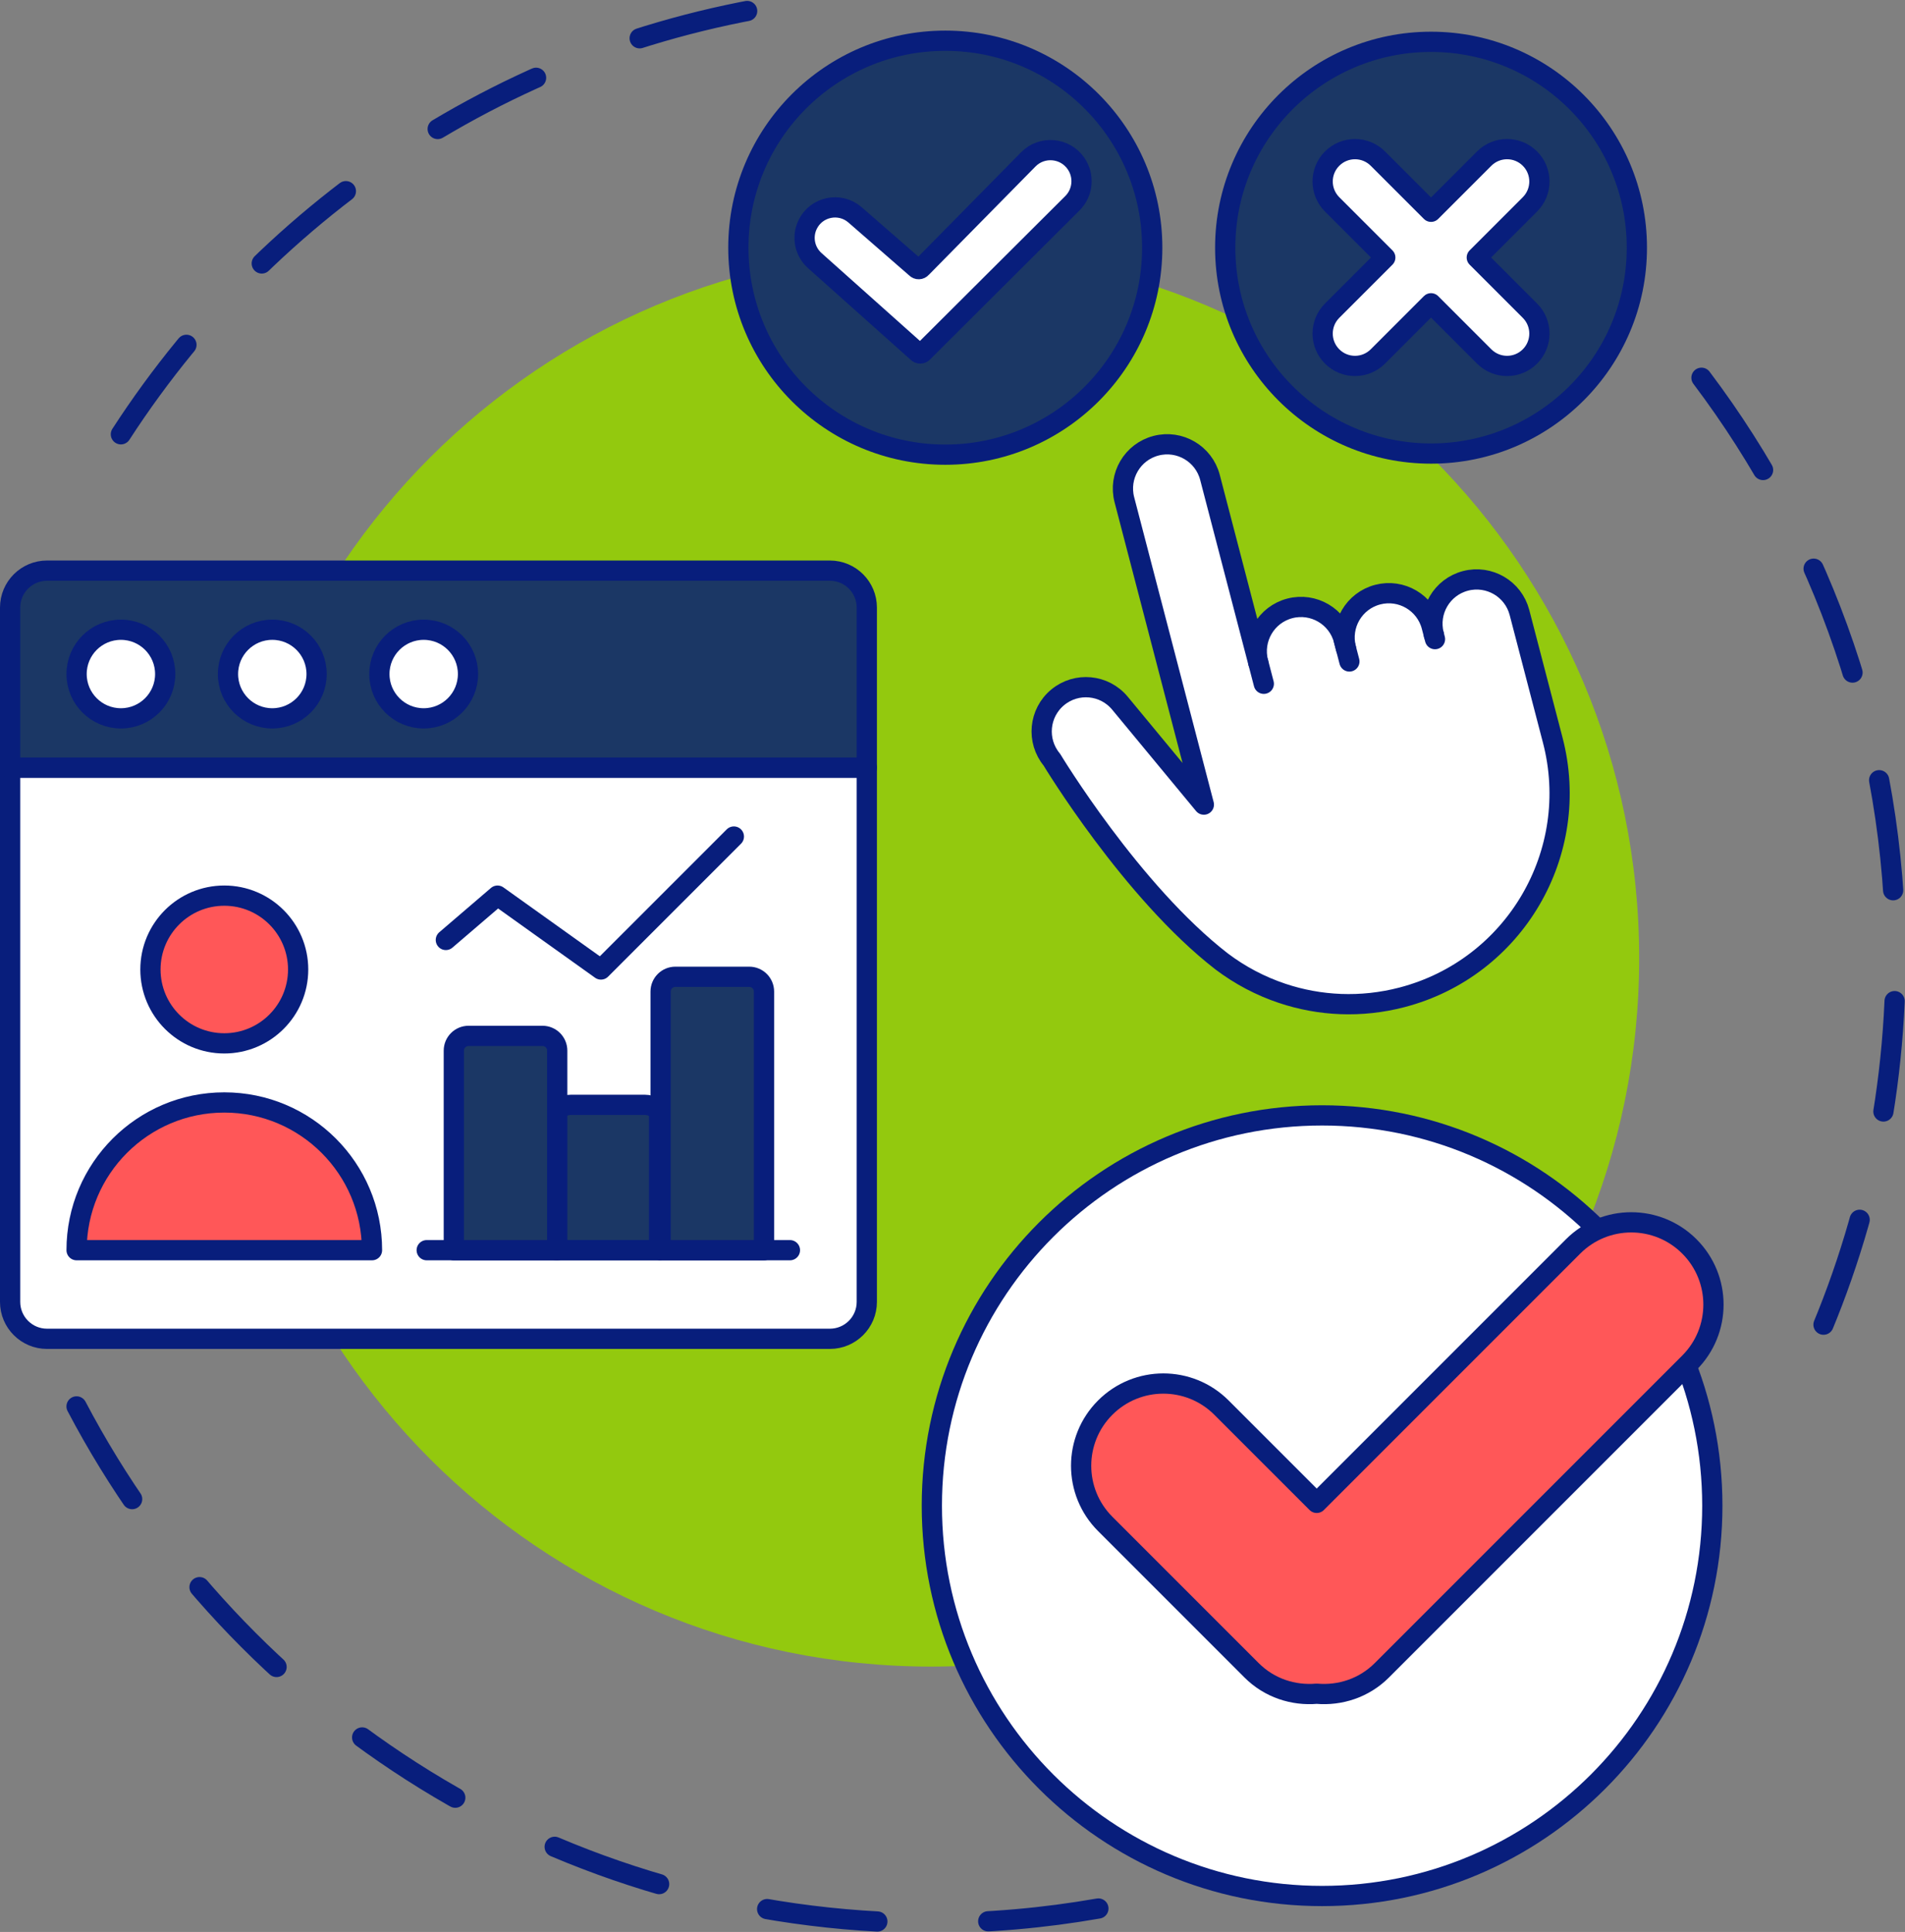 <?xml version="1.0" encoding="UTF-8" standalone="no"?><svg xmlns="http://www.w3.org/2000/svg" xmlns:xlink="http://www.w3.org/1999/xlink" fill="#000000" height="2204.2" preserveAspectRatio="xMidYMid meet" version="1" viewBox="-0.0 14.0 2173.8 2204.2" width="2173.8" zoomAndPan="magnify"><rect x="-0.0" y="14.0" width="2173.8" height="2204.2" fill="#808080" stroke="none"/><defs><clipPath id="a"><path d="M 75 1607 L 1265 1607 L 1265 2219.5 L 75 2219.5 Z M 75 1607"/></clipPath><clipPath id="b"><path d="M 1930 433 L 2174.559 433 L 2174.559 1612 L 1930 1612 Z M 1930 433"/></clipPath></defs><g><path d="M 1379.453 17100.117 C 3160.898 19849.219 6135.391 21753.398 9569.805 22079.492" fill="none" stroke="#081e7c" stroke-dasharray="1266.06,1266.06" stroke-linecap="round" stroke-linejoin="round" stroke-miterlimit="10" stroke-width="230.948" transform="matrix(.1 0 0 -.1 0 2219.5)"/><g clip-path="url(#a)"><path d="M 12533.711 280.703 C 11913.203 172.109 11274.805 115.508 10623.281 115.508 C 6390.117 115.508 2715.078 2505.117 873.633 6009.102" fill="none" stroke="#081e7c" stroke-dasharray="1266.06,1266.06" stroke-linecap="round" stroke-linejoin="round" stroke-miterlimit="10" stroke-width="230.948" transform="matrix(.1 0 0 -.1 0 2219.5)"/></g><g clip-path="url(#b)"><path d="M 19415.586 17745.117 C 20805.898 15902.305 21630.195 13608.594 21630.195 11122.383 C 21630.195 9353.086 21212.695 7681.289 20470.898 6200.117" fill="none" stroke="#081e7c" stroke-dasharray="1266.06,1266.06" stroke-linecap="round" stroke-linejoin="round" stroke-miterlimit="10" stroke-width="230.948" transform="matrix(.1 0 0 -.1 0 2219.5)"/></g><g id="change1_1"><path d="M 1870.469 1107.262 C 1870.469 1553.59 1508.648 1915.41 1062.328 1915.41 C 616 1915.41 254.18 1553.59 254.18 1107.262 C 254.18 660.941 616 299.121 1062.328 299.121 C 1508.648 299.121 1870.469 660.941 1870.469 1107.262" fill="#93c90e"/></g><g id="change2_1"><path d="M 989.109 889.781 L 989.109 1499.34 C 989.109 1522.609 970.246 1541.469 946.973 1541.469 L 53.684 1541.469 C 30.414 1541.469 11.547 1522.609 11.547 1499.34 L 11.547 889.781 L 989.109 889.781" fill="#ffffff"/></g><path d="M 9891.094 13297.188 L 9891.094 7201.602 C 9891.094 6968.906 9702.461 6780.312 9469.727 6780.312 L 536.836 6780.312 C 304.141 6780.312 115.469 6968.906 115.469 7201.602 L 115.469 13297.188 Z M 9891.094 13297.188" fill="none" stroke="#081e7c" stroke-linecap="round" stroke-linejoin="round" stroke-miterlimit="10" stroke-width="230.948" transform="matrix(.1 0 0 -.1 0 2219.5)"/><g id="change3_1"><path d="M 11.547 889.781 L 11.547 707.172 C 11.547 683.898 30.414 665.039 53.684 665.039 L 946.973 665.039 C 970.246 665.039 989.109 683.898 989.109 707.172 L 989.109 889.781 L 11.547 889.781" fill="#1b3765"/></g><path d="M 115.469 13297.188 L 115.469 15123.281 C 115.469 15356.016 304.141 15544.609 536.836 15544.609 L 9469.727 15544.609 C 9702.461 15544.609 9891.094 15356.016 9891.094 15123.281 L 9891.094 13297.188 Z M 115.469 13297.188" fill="none" stroke="#081e7c" stroke-linecap="round" stroke-linejoin="round" stroke-miterlimit="10" stroke-width="230.948" transform="matrix(.1 0 0 -.1 0 2219.5)"/><path d="M 9013.906 7791.484 L 4869.219 7791.484" fill="none" stroke="#081e7c" stroke-linecap="round" stroke-linejoin="round" stroke-miterlimit="10" stroke-width="230.948" transform="matrix(.1 0 0 -.1 0 2219.5)"/><path d="M 5087.578 11331.016 L 5677.461 11836.602 L 6857.266 10993.906 L 8374.18 12510.781" fill="none" stroke="#081e7c" stroke-linecap="round" stroke-linejoin="round" stroke-miterlimit="10" stroke-width="230.948" transform="matrix(.1 0 0 -.1 0 2219.5)"/><g id="change4_1"><path d="M 340.211 1120.109 C 340.211 1166.648 302.48 1204.379 255.938 1204.379 C 209.395 1204.379 171.664 1166.648 171.664 1120.109 C 171.664 1073.57 209.395 1035.84 255.938 1035.84 C 302.48 1035.84 340.211 1073.57 340.211 1120.109" fill="#ff5758"/></g><path d="M 3402.109 10993.906 C 3402.109 10528.516 3024.805 10151.211 2559.375 10151.211 C 2093.945 10151.211 1716.641 10528.516 1716.641 10993.906 C 1716.641 11459.297 2093.945 11836.602 2559.375 11836.602 C 3024.805 11836.602 3402.109 11459.297 3402.109 10993.906 Z M 3402.109 10993.906" fill="none" stroke="#081e7c" stroke-linecap="round" stroke-linejoin="round" stroke-miterlimit="10" stroke-width="230.948" transform="matrix(.1 0 0 -.1 0 2219.5)"/><g id="change4_2"><path d="M 87.395 1440.352 C 87.395 1347.262 162.852 1271.801 255.938 1271.801 C 349.023 1271.801 424.484 1347.262 424.484 1440.352 L 87.395 1440.352" fill="#ff5758"/></g><path d="M 873.945 7791.484 C 873.945 8722.383 1628.516 9476.992 2559.375 9476.992 C 3490.234 9476.992 4244.844 8722.383 4244.844 7791.484 Z M 873.945 7791.484" fill="none" stroke="#081e7c" stroke-linecap="round" stroke-linejoin="round" stroke-miterlimit="10" stroke-width="230.948" transform="matrix(.1 0 0 -.1 0 2219.5)"/><g id="change2_2"><path d="M 188.52 783.02 C 188.52 810.949 165.883 833.578 137.957 833.578 C 110.031 833.578 87.395 810.949 87.395 783.02 C 87.395 755.09 110.031 732.461 137.957 732.461 C 165.883 732.461 188.52 755.09 188.52 783.02" fill="#ffffff"/></g><path d="M 1885.195 14364.805 C 1885.195 14085.508 1658.828 13859.219 1379.57 13859.219 C 1100.312 13859.219 873.945 14085.508 873.945 14364.805 C 873.945 14644.102 1100.312 14870.391 1379.57 14870.391 C 1658.828 14870.391 1885.195 14644.102 1885.195 14364.805 Z M 1885.195 14364.805" fill="none" stroke="#081e7c" stroke-linecap="round" stroke-linejoin="round" stroke-miterlimit="10" stroke-width="230.948" transform="matrix(.1 0 0 -.1 0 2219.5)"/><g id="change2_3"><path d="M 361.277 783.02 C 361.277 810.949 338.641 833.578 310.715 833.578 C 282.789 833.578 260.152 810.949 260.152 783.02 C 260.152 755.09 282.789 732.461 310.715 732.461 C 338.641 732.461 361.277 755.09 361.277 783.02" fill="#ffffff"/></g><path d="M 3612.773 14364.805 C 3612.773 14085.508 3386.406 13859.219 3107.148 13859.219 C 2827.891 13859.219 2601.523 14085.508 2601.523 14364.805 C 2601.523 14644.102 2827.891 14870.391 3107.148 14870.391 C 3386.406 14870.391 3612.773 14644.102 3612.773 14364.805 Z M 3612.773 14364.805" fill="none" stroke="#081e7c" stroke-linecap="round" stroke-linejoin="round" stroke-miterlimit="10" stroke-width="230.948" transform="matrix(.1 0 0 -.1 0 2219.5)"/><g id="change2_4"><path d="M 534.039 783.02 C 534.039 810.949 511.398 833.578 483.473 833.578 C 455.547 833.578 432.91 810.949 432.91 783.02 C 432.91 755.09 455.547 732.461 483.473 732.461 C 511.398 732.461 534.039 755.09 534.039 783.02" fill="#ffffff"/></g><path d="M 5340.391 14364.805 C 5340.391 14085.508 5113.984 13859.219 4834.727 13859.219 C 4555.469 13859.219 4329.102 14085.508 4329.102 14364.805 C 4329.102 14644.102 4555.469 14870.391 4834.727 14870.391 C 5113.984 14870.391 5340.391 14644.102 5340.391 14364.805 Z M 5340.391 14364.805" fill="none" stroke="#081e7c" stroke-linecap="round" stroke-linejoin="round" stroke-miterlimit="10" stroke-width="230.948" transform="matrix(.1 0 0 -.1 0 2219.5)"/><g id="change5_1"><path d="M 871.809 1440.398 L 871.809 1145.281 C 871.809 1135.969 864.262 1128.422 854.953 1128.422 L 770.684 1128.422 C 761.375 1128.422 753.828 1135.969 753.828 1145.281 L 753.828 1440.398 L 871.809 1440.398" fill="#1b3765"/></g><path d="M 8718.086 7791.016 L 8718.086 10742.188 C 8718.086 10835.312 8642.617 10910.781 8549.531 10910.781 L 7706.836 10910.781 C 7613.75 10910.781 7538.281 10835.312 7538.281 10742.188 L 7538.281 7791.016 Z M 8718.086 7791.016" fill="none" stroke="#081e7c" stroke-linecap="round" stroke-linejoin="round" stroke-miterlimit="10" stroke-width="230.948" transform="matrix(.1 0 0 -.1 0 2219.5)"/><g id="change5_2"><path d="M 752.074 1440.301 L 752.074 1285.73 C 752.074 1279.531 744.594 1274.5 735.363 1274.5 L 651.809 1274.5 C 642.578 1274.5 635.098 1279.531 635.098 1285.73 L 635.098 1440.301 L 752.074 1440.301" fill="#1b3765"/></g><path d="M 7520.742 7791.992 L 7520.742 9337.695 C 7520.742 9399.688 7445.938 9450 7353.633 9450 L 6518.086 9450 C 6425.781 9450 6350.977 9399.688 6350.977 9337.695 L 6350.977 7791.992 Z M 7520.742 7791.992" fill="none" stroke="#081e7c" stroke-linecap="round" stroke-linejoin="round" stroke-miterlimit="10" stroke-width="230.948" transform="matrix(.1 0 0 -.1 0 2219.5)"/><g id="change5_3"><path d="M 635.848 1440.398 L 635.848 1212.691 C 635.848 1203.379 628.301 1195.84 618.992 1195.84 L 534.719 1195.84 C 525.41 1195.84 517.863 1203.379 517.863 1212.691 L 517.863 1440.398 L 635.848 1440.398" fill="#1b3765"/></g><path d="M 6358.477 7791.016 L 6358.477 10068.086 C 6358.477 10161.211 6283.008 10236.602 6189.922 10236.602 L 5347.188 10236.602 C 5254.102 10236.602 5178.633 10161.211 5178.633 10068.086 L 5178.633 7791.016 Z M 6358.477 7791.016" fill="none" stroke="#081e7c" stroke-linecap="round" stroke-linejoin="round" stroke-miterlimit="10" stroke-width="230.948" transform="matrix(.1 0 0 -.1 0 2219.5)"/><g id="change5_4"><path d="M 1314.809 296.59 C 1314.809 427.012 1209.09 532.73 1078.68 532.73 C 948.266 532.73 842.543 427.012 842.543 296.59 C 842.543 166.18 948.266 60.461 1078.68 60.461 C 1209.09 60.461 1314.809 166.18 1314.809 296.59" fill="#1b3765"/></g><path d="M 13148.086 19229.102 C 13148.086 17924.883 12090.898 16867.695 10786.797 16867.695 C 9482.656 16867.695 8425.43 17924.883 8425.43 19229.102 C 8425.43 20533.203 9482.656 21590.391 10786.797 21590.391 C 12090.898 21590.391 13148.086 20533.203 13148.086 19229.102 Z M 13148.086 19229.102" fill="none" stroke="#081e7c" stroke-linecap="round" stroke-linejoin="round" stroke-miterlimit="10" stroke-width="230.948" transform="matrix(.1 0 0 -.1 0 2219.5)"/><g id="change2_5"><path d="M 1227.91 200.641 C 1237.609 214.762 1235.852 233.789 1223.719 245.879 L 1053.289 415.77 C 1051.629 417.77 1048.73 417.871 1046.98 415.98 L 929.715 311.301 C 918.129 300.949 914.809 284.172 921.59 270.199 C 931.586 249.602 958.418 244.121 975.688 259.148 L 1045.281 319.738 C 1047.02 321.621 1049.93 321.52 1051.59 319.52 L 1173.379 195.852 C 1189.031 179.961 1215.281 182.27 1227.91 200.641" fill="#ffffff"/></g><path d="M 12279.102 20188.594 C 12376.094 20047.383 12358.516 19857.109 12237.188 19736.211 L 10532.891 18037.305 C 10516.289 18017.305 10487.305 18016.289 10469.805 18035.195 L 9297.148 19081.992 C 9181.289 19185.508 9148.086 19353.281 9215.898 19493.008 C 9315.859 19698.984 9584.18 19753.789 9756.875 19603.516 L 10452.812 18997.617 C 10470.195 18978.789 10499.297 18979.805 10515.898 18999.805 L 11733.789 20236.484 C 11890.312 20395.391 12152.812 20372.305 12279.102 20188.594 Z M 12279.102 20188.594" fill="none" stroke="#081e7c" stroke-linecap="round" stroke-linejoin="round" stroke-miterlimit="10" stroke-width="230.948" transform="matrix(.1 0 0 -.1 0 2219.5)"/><g id="change3_2"><path d="M 1867.828 296.59 C 1867.828 426.309 1762.672 531.461 1632.961 531.461 C 1503.238 531.461 1398.09 426.309 1398.09 296.59 C 1398.09 166.879 1503.238 61.719 1632.961 61.719 C 1762.672 61.719 1867.828 166.879 1867.828 296.59" fill="#1b3765"/></g><path d="M 18678.281 19229.102 C 18678.281 17931.914 17626.719 16880.391 16329.609 16880.391 C 15032.383 16880.391 13980.898 17931.914 13980.898 19229.102 C 13980.898 20526.211 15032.383 21577.812 16329.609 21577.812 C 17626.719 21577.812 18678.281 20526.211 18678.281 19229.102 Z M 18678.281 19229.102" fill="none" stroke="#081e7c" stroke-linecap="round" stroke-linejoin="round" stroke-miterlimit="10" stroke-width="230.948" transform="matrix(.1 0 0 -.1 0 2219.5)"/><g id="change2_6"><path d="M 1745.82 194.961 C 1731.41 180.539 1708.031 180.539 1693.609 194.961 L 1632.961 255.609 L 1572.301 194.961 C 1557.879 180.539 1534.512 180.539 1520.09 194.961 C 1505.68 209.371 1505.68 232.75 1520.09 247.172 L 1580.75 307.82 L 1520.09 368.48 C 1505.68 382.891 1505.68 406.27 1520.09 420.691 C 1534.512 435.102 1557.879 435.102 1572.301 420.691 L 1632.961 360.031 L 1693.609 420.691 C 1708.031 435.102 1731.41 435.102 1745.82 420.691 C 1760.238 406.27 1760.238 382.891 1745.82 368.48 L 1685.172 307.82 L 1745.82 247.172 C 1760.238 232.75 1760.238 209.371 1745.82 194.961" fill="#ffffff"/></g><path d="M 17458.203 20245.391 C 17314.102 20389.609 17080.312 20389.609 16936.094 20245.391 L 16329.609 19638.906 L 15723.008 20245.391 C 15578.789 20389.609 15345.117 20389.609 15200.898 20245.391 C 15056.797 20101.289 15056.797 19867.5 15200.898 19723.281 L 15807.5 19116.797 L 15200.898 18510.195 C 15056.797 18366.094 15056.797 18132.305 15200.898 17988.086 C 15345.117 17843.984 15578.789 17843.984 15723.008 17988.086 L 16329.609 18594.688 L 16936.094 17988.086 C 17080.312 17843.984 17314.102 17843.984 17458.203 17988.086 C 17602.383 18132.305 17602.383 18366.094 17458.203 18510.195 L 16851.719 19116.797 L 17458.203 19723.281 C 17602.383 19867.5 17602.383 20101.289 17458.203 20245.391 Z M 17458.203 20245.391" fill="none" stroke="#081e7c" stroke-linecap="round" stroke-linejoin="round" stroke-miterlimit="10" stroke-width="230.948" transform="matrix(.1 0 0 -.1 0 2219.5)"/><g id="change2_7"><path d="M 13941.914 11084.609 C 12911.406 11881.406 12002.5 13388.086 12002.5 13388.086 C 11824.688 13603.008 11854.688 13921.289 12069.414 14098.984 C 12284.219 14276.797 12602.305 14246.797 12780.117 14031.914 L 13737.188 12875.195 L 13737.188 12875.117 L 12830.195 16353.789 C 12759.883 16623.594 12921.484 16899.414 13191.211 16969.688 C 13461.016 17040 13736.719 16878.281 13807.109 16608.398 L 14357.305 14497.891 C 14286.992 14767.812 14448.594 15043.516 14718.281 15113.906 C 14988.086 15184.219 15263.789 15022.5 15334.219 14752.617 L 15359.609 14654.883 C 15289.297 14924.688 15450.898 15200.508 15720.703 15270.781 C 15990.391 15341.211 16266.094 15179.414 16336.484 14909.609 L 16361.992 14811.914 C 16291.602 15081.719 16453.281 15357.5 16723.008 15427.812 C 16992.812 15498.086 17268.516 15336.406 17338.789 15066.484 L 17718.281 13611.094 C 18053.516 12325.391 17283.398 11011.406 15998.086 10676.289 C 15530.312 10554.414 15058.789 10578.906 14631.992 10721.406 C 14383.594 10804.297 14150.391 10927.305 13941.914 11084.609" fill="#ffffff" stroke="#081e7c" stroke-linecap="round" stroke-linejoin="round" stroke-miterlimit="10" stroke-width="230.948" transform="matrix(.1 0 0 -.1 0 2219.5)"/></g><g id="change2_8"><path d="M 15397.891 14508.281 L 15334.219 14752.617" fill="#ffffff" stroke="#081e7c" stroke-linecap="round" stroke-linejoin="round" stroke-miterlimit="10" stroke-width="230.948" transform="matrix(.1 0 0 -.1 0 2219.5)"/></g><g id="change2_9"><path d="M 14357.617 14498.008 L 14421.289 14253.711" fill="#ffffff" stroke="#081e7c" stroke-linecap="round" stroke-linejoin="round" stroke-miterlimit="10" stroke-width="230.948" transform="matrix(.1 0 0 -.1 0 2219.5)"/></g><g id="change2_10"><path d="M 16361.992 14811.914 L 16374.688 14763.008" fill="#ffffff" stroke="#081e7c" stroke-linecap="round" stroke-linejoin="round" stroke-miterlimit="10" stroke-width="230.948" transform="matrix(.1 0 0 -.1 0 2219.5)"/></g><g id="change2_11"><path d="M 1063.328 1731.859 C 1063.328 1977.789 1262.699 2177.16 1508.629 2177.16 C 1754.559 2177.16 1953.93 1977.789 1953.93 1731.859 C 1953.93 1485.93 1754.559 1286.559 1508.629 1286.559 C 1262.699 1286.559 1063.328 1485.93 1063.328 1731.859" fill="#ffffff"/></g><path d="M 10633.281 4876.406 C 10633.281 2417.109 12626.992 423.398 15086.289 423.398 C 17545.586 423.398 19539.297 2417.109 19539.297 4876.406 C 19539.297 7335.703 17545.586 9329.414 15086.289 9329.414 C 12626.992 9329.414 10633.281 7335.703 10633.281 4876.406 Z M 10633.281 4876.406" fill="none" stroke="#081e7c" stroke-linecap="round" stroke-linejoin="round" stroke-miterlimit="10" stroke-width="230.948" transform="matrix(.1 0 0 -.1 0 2219.5)"/><g id="change4_3"><path d="M 1927.762 1436.059 C 1891.109 1399.41 1831.719 1399.41 1795.07 1436.059 L 1502.512 1728.629 L 1393.84 1619.969 C 1357.191 1583.32 1297.809 1583.32 1261.16 1619.969 C 1224.52 1656.59 1224.52 1715.988 1261.16 1752.641 L 1428.211 1919.68 C 1448.57 1940.031 1475.922 1948.672 1502.512 1946.391 C 1529.102 1948.672 1556.449 1940.031 1576.801 1919.68 L 1927.762 1568.738 C 1964.391 1532.09 1964.391 1472.711 1927.762 1436.059" fill="#ff5758"/></g><path d="M 19277.617 7834.414 C 18911.094 8200.898 18317.188 8200.898 17950.703 7834.414 L 15025.117 4908.711 L 13938.398 5995.312 C 13571.914 6361.797 12978.086 6361.797 12611.602 5995.312 C 12245.195 5629.102 12245.195 5035.117 12611.602 4668.594 L 14282.109 2998.203 C 14485.703 2794.688 14759.219 2708.281 15025.117 2731.094 C 15291.016 2708.281 15564.492 2794.688 15768.008 2998.203 L 19277.617 6507.617 C 19643.906 6874.102 19643.906 7467.891 19277.617 7834.414 Z M 19277.617 7834.414" fill="none" stroke="#081e7c" stroke-linecap="round" stroke-linejoin="round" stroke-miterlimit="10" stroke-width="230.948" transform="matrix(.1 0 0 -.1 0 2219.5)"/></g></svg>
